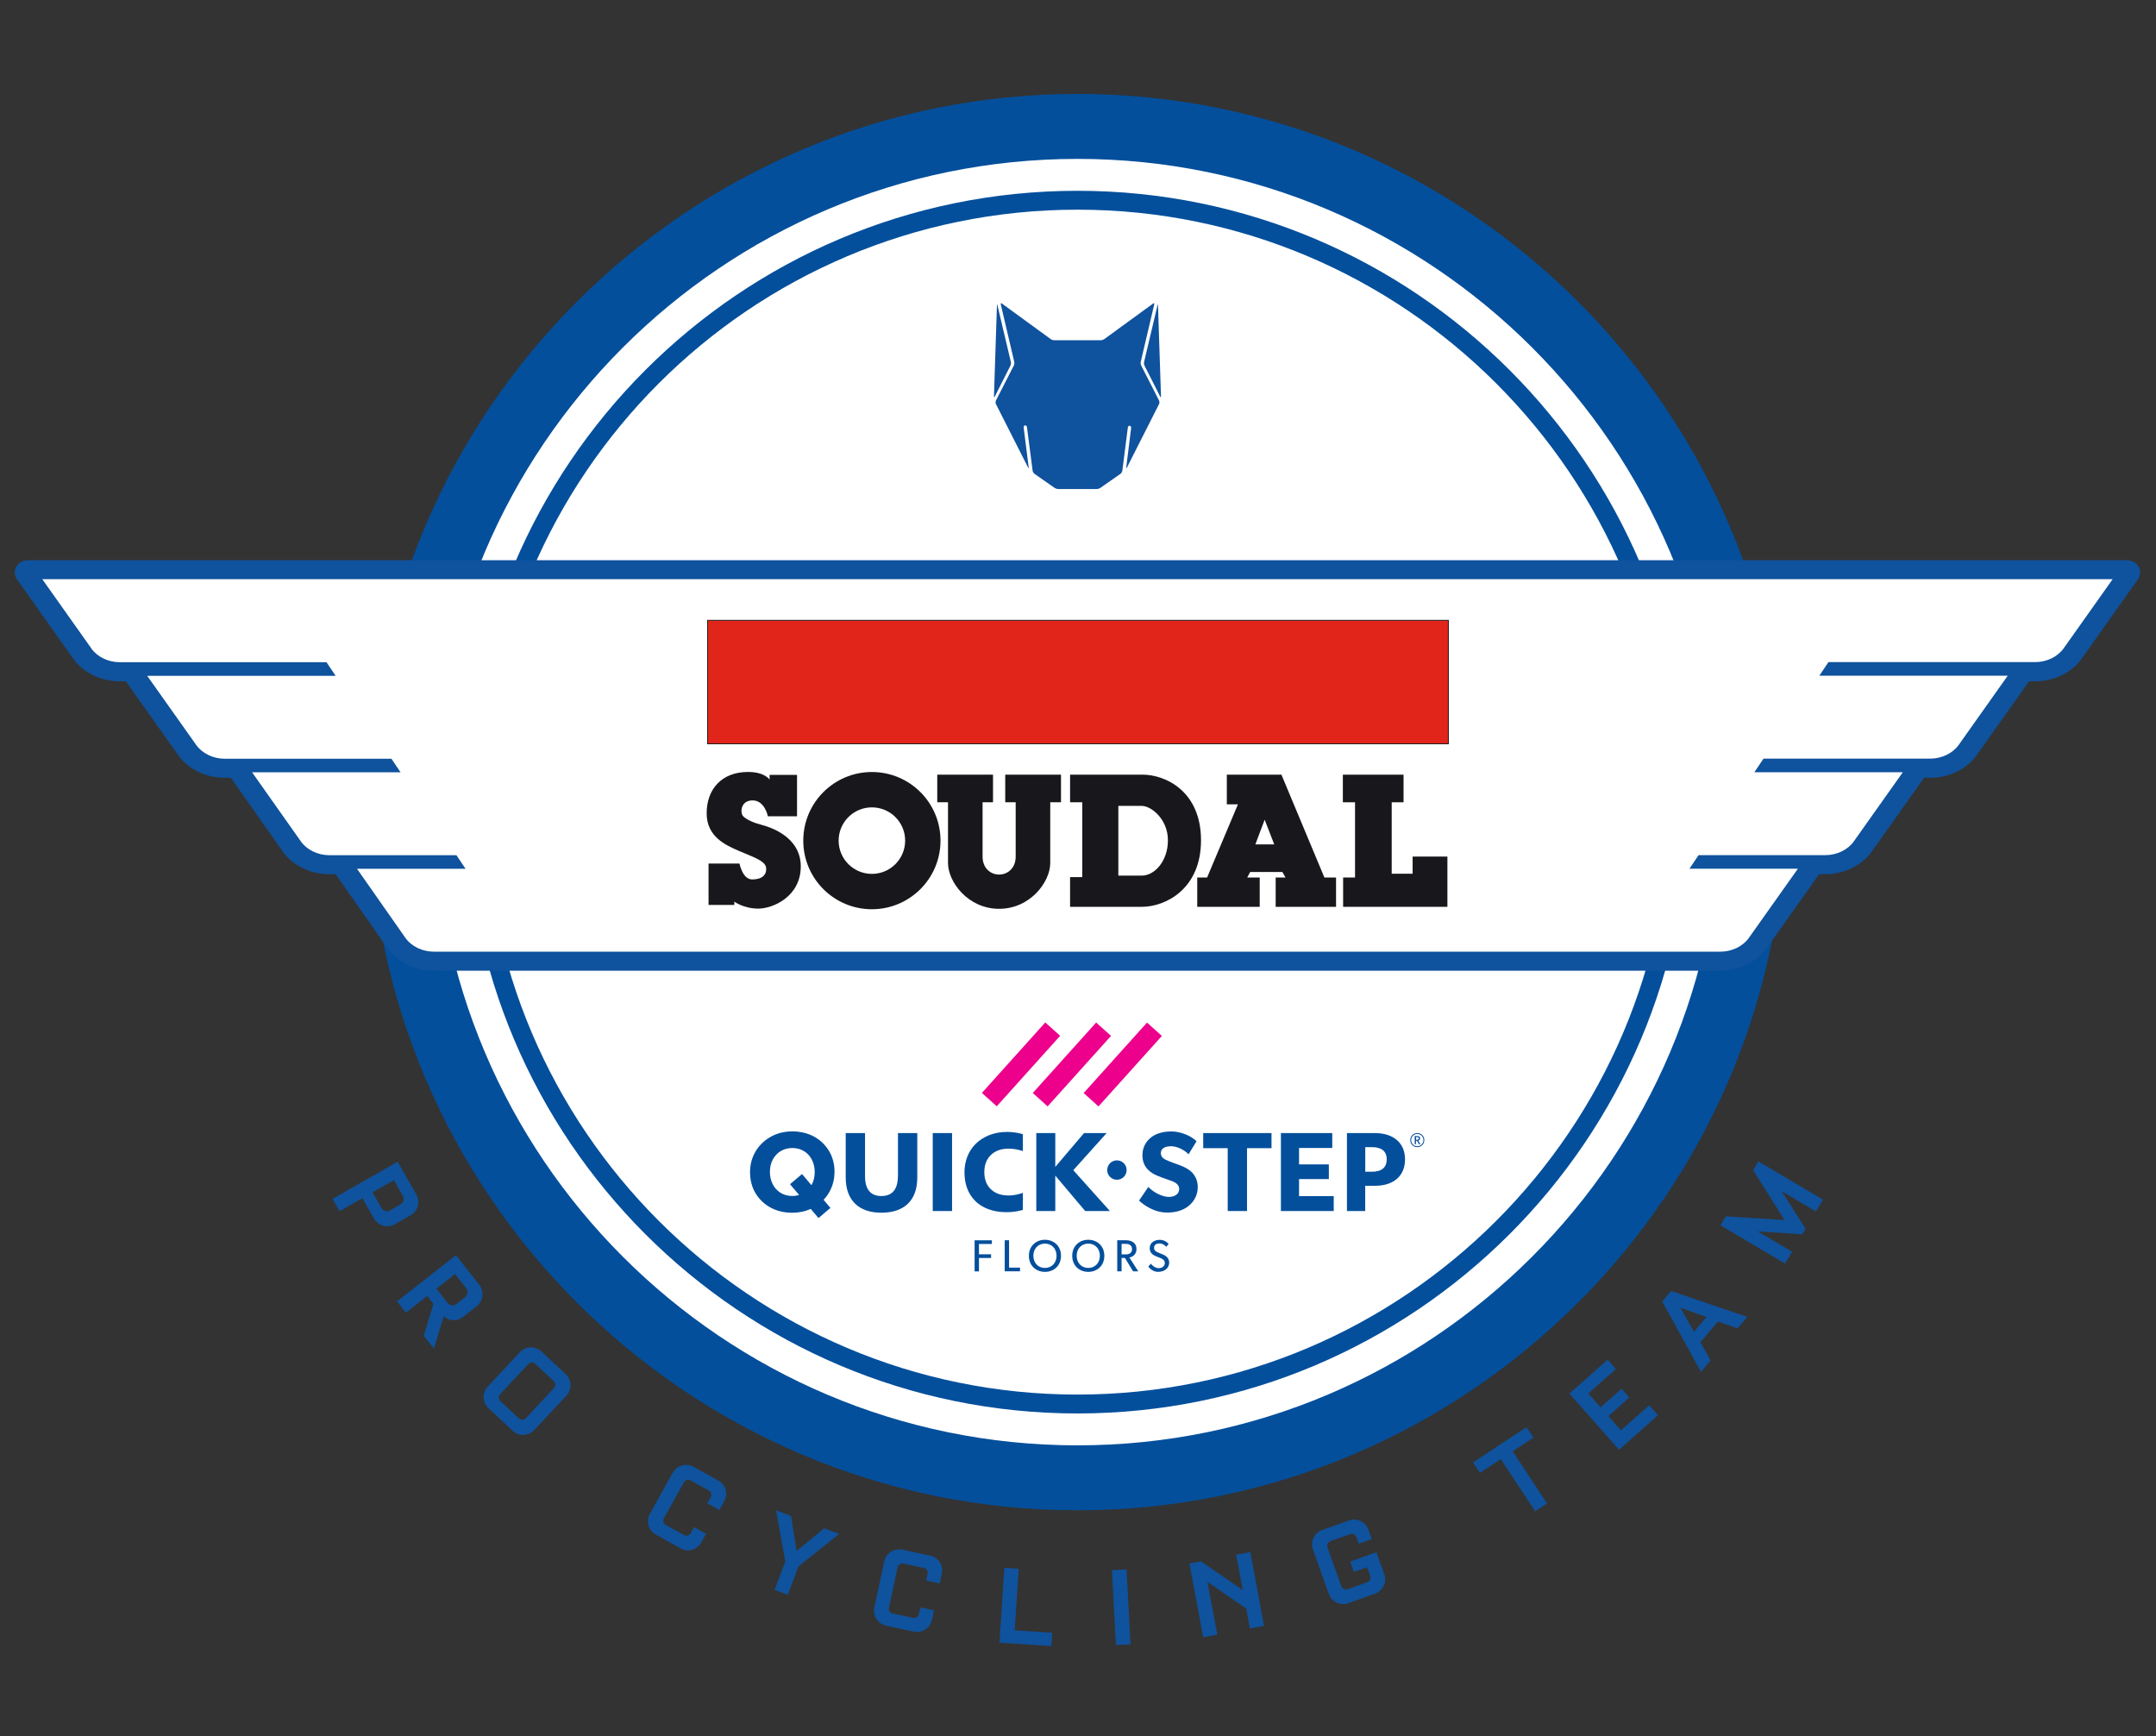 <?xml version="1.0" encoding="UTF-8"?>
<svg id="Layer_2" data-name="Layer 2" xmlns="http://www.w3.org/2000/svg" width="411" height="331" viewBox="0 0 411 331">
  <rect x="0" y="0" width="411" height="331" fill="#333333" stroke="none"/>
  <defs>
    <style>
      .cls-1 {
        fill: #fff;
      }

      .cls-2 {
        fill: #034f9c;
      }

      .cls-3 {
        stroke: #18181c;
        stroke-width: .16px;
      }

      .cls-3, .cls-4 {
        fill: none;
      }

      .cls-5 {
        fill: #18181c;
      }

      .cls-6 {
        fill: #ec008c;
      }

      .cls-7 {
        fill: #e1251b;
      }

      .cls-8 {
        fill: #0f529d;
      }
    </style>
  </defs>
  <g id="Layer_1-2" data-name="Layer 1">
    <rect class="cls-4" width="411" height="331"/>
    <path class="cls-8" d="m75.8,221.45l3.56,6.24c.81,1.42.31,3.19-1.07,3.97l-3.04,1.73c-1.38.79-3.15.32-3.96-1.1l-2.21-3.87-4.35,2.49-1.35-2.36,12.43-7.09Zm-3.08,8.84c.35.61,1.1.76,1.65.45l1.97-1.13c.55-.31.8-1.04.45-1.65l-1.7-2.98-4.07,2.32,1.7,2.98Z"/>
    <path class="cls-8" d="m86.92,239.27l4.45,5.67c.99,1.27.75,3.09-.49,4.07l-2.62,2.05c-1.07.84-2.56.82-3.55-.03l-.12-.16-1.87,6.23-1.94-2.48,1.85-6.06-1.18-1.51-4.08,3.2-1.69-2.16,11.26-8.83Zm-1.62,9.08c.45.58,1.2.63,1.69.24l1.67-1.31c.5-.39.64-1.14.19-1.72l-2.1-2.68-3.55,2.78,2.1,2.68Z"/>
    <path class="cls-8" d="m107.85,261.95c1.16,1.08,1.22,2.93.14,4.09l-6.16,6.59c-1.08,1.16-2.93,1.22-4.09.14l-4.64-4.33c-1.16-1.08-1.22-2.94-.14-4.09l6.15-6.59c1.08-1.16,2.93-1.22,4.09-.14l4.64,4.33Zm-5.82-1.96c-.39-.36-.97-.32-1.3.03l-5.4,5.78c-.33.35-.32.94.06,1.3l3.53,3.3c.39.36.97.32,1.3-.03l5.4-5.78c.33-.35.32-.94-.06-1.3l-3.53-3.3Z"/>
    <path class="cls-8" d="m128.26,280.74c.77-1.39,2.55-1.9,3.96-1.12l4.73,2.63c1.41.78,1.9,2.55,1.12,3.94l-.93,1.67-2.31-1.28.66-1.19c.23-.42.11-.98-.35-1.23l-3.52-1.96c-.44-.24-1-.06-1.23.35l-3.84,6.91c-.23.42-.09.99.35,1.23l3.52,1.95c.46.26,1,.07,1.23-.35l.65-1.17,2.31,1.28-.92,1.65c-.77,1.39-2.53,1.91-3.94,1.13l-4.73-2.63c-1.41-.78-1.92-2.56-1.15-3.95l4.38-7.88Z"/>
    <path class="cls-8" d="m147.92,287.9l2.88,1.08,1.07,6.67,5.23-4.31,2.88,1.08-7.76,6.18-2.04,5.43-2.52-.95,2.04-5.42-1.77-9.77Z"/>
    <path class="cls-8" d="m168.57,297.64c.33-1.55,1.89-2.56,3.46-2.22l5.29,1.13c1.58.34,2.56,1.88,2.22,3.44l-.4,1.87-2.59-.55.29-1.33c.1-.47-.18-.96-.7-1.07l-3.94-.84c-.49-.1-.98.23-1.08.7l-1.66,7.73c-.1.47.2.97.7,1.08l3.94.84c.52.11.98-.23,1.08-.7l.28-1.3,2.58.55-.39,1.85c-.33,1.55-1.86,2.56-3.44,2.22l-5.29-1.13c-1.58-.34-2.58-1.89-2.25-3.44l1.89-8.81Z"/>
    <path class="cls-8" d="m190.53,313.15l.93-14.28,2.74.18-.77,11.74,7.16.47-.17,2.54-9.9-.65Z"/>
    <path class="cls-8" d="m211.97,299.33l2.79-.15.76,14.28-2.79.15-.76-14.28Z"/>
    <path class="cls-8" d="m226.74,298.04l2.18-.41,7.99,5.48-1.26-6.73,2.7-.5,2.62,14.07-2.7.5-.71-3.81-7.38-5.08,1.88,10.05-2.7.5-2.62-14.07Z"/>
    <path class="cls-8" d="m250.28,295.37c-.53-1.49.26-3.17,1.78-3.71l5.1-1.82c1.52-.54,3.17.26,3.7,1.75l.64,1.8-2.49.89-.46-1.28c-.16-.45-.66-.73-1.16-.55l-3.79,1.35c-.47.17-.71.71-.55,1.16l2.66,7.45c.16.45.68.72,1.16.55l3.79-1.35c.5-.18.71-.71.55-1.16l-.6-1.68-2.51.9-.71-1.99,5-1.78,1.5,4.2c.53,1.49-.24,3.16-1.75,3.7l-5.1,1.82c-1.52.54-3.19-.25-3.72-1.74l-3.03-8.49Z"/>
    <path class="cls-8" d="m280.8,278.78l10.2-6.72,1.32,2-3.95,2.6,6.55,9.95-2.27,1.5-6.56-9.95-3.97,2.62-1.32-2Z"/>
    <path class="cls-8" d="m299.15,265.68l7.31-6.48,1.58,1.79-5.26,4.65,2.34,2.64,3.99-3.54,1.49,1.68-3.99,3.54,2.39,2.7,5.39-4.78,1.69,1.9-7.44,6.59-9.48-10.71Z"/>
    <path class="cls-8" d="m316.86,248.1l1.69-2.01,14.52,4.95-1.85,2.2-3.73-1.32-3.33,3.97,1.94,3.44-1.84,2.2-7.4-13.44Zm8.43,2.96l-4.96-1.76,2.6,4.58,2.36-2.82Z"/>
    <path class="cls-8" d="m327.99,233.57l1-1.69,11.19.69-5.98-9.49,1-1.69,12.32,7.3-1.34,2.25-6.55-3.88,4.58,7.2-.62,1.04-8.51-.56,6.55,3.88-1.34,2.26-12.32-7.29Z"/>
    <circle class="cls-1" cx="205.4" cy="152.91" r="128.81"/>
    <path class="cls-2" d="m205.4,287.91c-74.44,0-135-60.56-135-135S130.96,17.91,205.4,17.91s135,60.56,135,135-60.56,135-135,135Zm0-257.62c-67.61,0-122.62,55.01-122.62,122.62s55.01,122.62,122.62,122.62,122.62-55.01,122.62-122.62-55.01-122.62-122.62-122.62Z"/>
    <path class="cls-2" d="m205.4,269.45c-64.26,0-116.54-52.28-116.54-116.54s52.28-116.54,116.54-116.54,116.54,52.28,116.54,116.54-52.28,116.54-116.54,116.54Zm0-229.48c-62.28,0-112.94,50.67-112.94,112.94s50.67,112.94,112.94,112.94,112.94-50.66,112.94-112.94-50.66-112.94-112.94-112.94Z"/>
    <g>
      <path class="cls-8" d="m405.42,107.85H5.38c-.54,0-1.04.25-1.31.66-.27.41-.26.91.03,1.31l10.74,15.14c1.69,2.38,4.76,3.87,8.01,3.87h1.7l10.3,14.52c1.69,2.38,4.76,3.87,8.01,3.87h1.7l10.23,14.51c1.69,2.39,4.76,3.88,8.02,3.88h1.75l10.14,14.48c1.69,2.41,4.76,3.9,8.03,3.9h245.22c3.25,0,6.32-1.48,8.01-3.87l10.3-14.52h1.7c3.25,0,6.32-1.48,8.01-3.87l10.3-14.52h1.7c3.25,0,6.31-1.48,8-3.87l10.3-14.52h1.71c3.25,0,6.32-1.48,8.01-3.87l10.73-15.14c.28-.4.29-.9.03-1.31-.27-.41-.77-.66-1.31-.66Zm-12.02,15.76c-1.15,1.62-3.23,2.63-5.44,2.63h-39.4l-1.74,2.59h35.92l-9.34,13.18c-1.15,1.62-3.23,2.63-5.44,2.63h-31.78l-1.74,2.59h28.3l-9.34,13.18c-1.15,1.62-3.23,2.63-5.44,2.63h-24.16l-1.74,2.59h20.67l-9.34,13.18c-1.15,1.62-3.23,2.63-5.44,2.63H82.72c-2.22,0-4.31-1.02-5.46-2.65l-9.21-13.15h20.69l-1.74-2.59h-24.21c-2.21,0-4.3-1.01-5.45-2.64l-9.29-13.16h28.3l-1.74-2.59h-31.78c-2.21,0-4.29-1.01-5.44-2.63l-9.34-13.18h35.92l-1.74-2.59H22.84c-2.21,0-4.29-1.01-5.44-2.63l-9.34-13.18h394.69l-9.34,13.18Z"/>
      <path class="cls-8" d="m327.94,185.05H82.72c-3.61,0-7.02-1.67-8.9-4.36l-9.83-14.03h-1.2c-3.59,0-7-1.66-8.88-4.33l-9.91-14.06h-1.16c-3.59,0-6.98-1.65-8.87-4.31l-9.98-14.08h-1.16c-3.59,0-6.98-1.65-8.87-4.31l-10.74-15.14c-.53-.75-.55-1.73-.05-2.5.46-.7,1.3-1.14,2.2-1.14h400.05c.9,0,1.74.44,2.2,1.14.5.77.48,1.75-.06,2.5l-10.73,15.14c-1.89,2.66-5.29,4.31-8.87,4.31h-1.16l-9.98,14.08c-1.89,2.66-5.28,4.31-8.87,4.31h-1.16l-9.98,14.08c-1.89,2.66-5.28,4.31-8.87,4.31h-1.16l-9.98,14.08c-1.89,2.66-5.29,4.31-8.87,4.31ZM5.38,108.91c-.21,0-.37.09-.42.18l10.74,15.26c1.5,2.11,4.23,3.42,7.14,3.42h2.25l10.61,14.97c1.49,2.11,4.23,3.42,7.14,3.42h2.25l10.55,14.95c1.5,2.12,4.24,3.43,7.15,3.43h2.31l10.45,14.94c1.49,2.13,4.24,3.45,7.17,3.45h245.22c2.91,0,5.65-1.31,7.14-3.42l10.61-14.97h2.25c2.91,0,5.65-1.31,7.14-3.42l10.62-14.97h2.25c2.91,0,5.65-1.31,7.14-3.42l10.61-14.97h2.25c2.91,0,5.65-1.31,7.14-3.42l10.73-15.14c-.05-.2-.21-.3-.42-.3H5.38Zm322.57,73.55H82.72c-2.56,0-4.98-1.19-6.32-3.11l-10.37-14.81h20.73l-.32-.47h-23.65c-2.55,0-4.97-1.18-6.31-3.09l-10.46-14.83h28.36l-.32-.47h-31.22c-2.54,0-4.96-1.18-6.3-3.07l-10.52-14.85h35.98l-.32-.47H22.84c-2.54,0-4.96-1.18-6.3-3.07l-10.53-14.85h398.79l-10.53,14.85c-1.34,1.9-3.76,3.07-6.3,3.07h-38.84l-.32.47h35.98l-10.53,14.85c-1.35,1.9-3.76,3.07-6.3,3.07h-31.22l-.32.47h28.36l-10.53,14.85c-1.35,1.9-3.76,3.07-6.3,3.07h-23.59l-.32.47h20.73l-10.53,14.85c-1.34,1.9-3.76,3.07-6.3,3.07Zm-257.85-15.8l8.04,11.48c.95,1.36,2.71,2.2,4.59,2.2h245.22c1.87,0,3.62-.84,4.57-2.18l8.16-11.5h-20.61l3.17-4.7h24.72c1.87,0,3.62-.84,4.57-2.18l8.16-11.5h-28.24l3.17-4.7h32.34c1.87,0,3.62-.84,4.57-2.18l8.16-11.5h-35.86l3.17-4.7h39.96c1.87,0,3.62-.83,4.57-2.18l8.16-11.51H10.11l8.16,11.5c.95,1.34,2.71,2.18,4.57,2.18h39.97l3.17,4.7H30.11l8.15,11.5c.95,1.34,2.71,2.18,4.57,2.18h32.34l3.17,4.7h-28.25l8.11,11.5c.95,1.35,2.71,2.19,4.58,2.19h24.78l3.17,4.7h-20.65Z"/>
    </g>
    <g>
      <path class="cls-8" d="m190.04,58.2c0-.21.05-.21.1-.01l2.56,10.8c.05.2.01.53-.08.71l-2.98,5.89c-.09.19-.17.17-.16-.04l.57-17.36Z"/>
      <path class="cls-8" d="m220.76,58.2c0-.21-.05-.21-.1-.01l-2.56,10.8c-.05.2-.01.53.08.71l2.98,5.89c.09.19.17.17.16-.04l-.57-17.36Z"/>
      <path class="cls-8" d="m205.1,64.86h-.76s-3.37,0-3.37,0c-.21,0-.52-.1-.69-.23l-9.28-6.76c-.17-.12-.27-.06-.22.15l2.57,10.96c.05.2,0,.53-.09.71l-3.4,6.66c-.1.19-.1.49,0,.68l6.12,12.09c.1.19.15.17.12-.04l-.96-7.57c-.03-.21.09-.4.27-.42s.34.13.36.34l1.08,8.3c.03.21.19.48.36.6l3.82,2.67c.17.12.49.22.7.22h3.31c.21,0,.37,0,.36,0s.15,0,.36,0h3.31c.21,0,.52-.1.7-.22l3.82-2.67c.17-.12.34-.39.36-.6l1.05-8.23c.03-.21.19-.36.36-.34s.29.21.27.42l-.93,7.5c-.03.21.03.23.13.04l6.12-12.09c.1-.19.09-.49,0-.68l-3.4-6.66c-.1-.19-.13-.51-.09-.71l2.57-10.96c.05-.2-.05-.27-.22-.15l-9.28,6.76c-.17.12-.48.23-.69.23h-4.73Z"/>
    </g>
    <path class="cls-1" d="m17.4,123.61c1.15,1.62,3.23,2.63,5.44,2.63h39.4l1.74,2.59H28.06l9.34,13.18c1.15,1.62,3.23,2.63,5.44,2.63h31.78l1.74,2.59h-28.3l9.29,13.16c1.15,1.63,3.23,2.64,5.45,2.64h24.21l1.74,2.59h-20.69l9.21,13.15c1.15,1.64,3.24,2.65,5.46,2.65h245.22c2.21,0,4.29-1.01,5.44-2.63l9.34-13.18h-20.67l1.74-2.59h24.16c2.21,0,4.29-1.01,5.44-2.63l9.34-13.18h-28.3l1.74-2.59h31.78c2.2,0,4.29-1.01,5.44-2.63l9.34-13.18h-35.92l1.74-2.59h39.4c2.21,0,4.29-1.01,5.44-2.63l9.34-13.18H8.06l9.34,13.18Z"/>
    <rect class="cls-1" x="137.52" y="115.31" width="147.1" height="63.55"/>
    <g>
      <rect class="cls-7" x="134.88" y="118.25" width="141.22" height="23.54"/>
      <rect class="cls-3" x="134.88" y="118.25" width="141.22" height="23.54"/>
      <path class="cls-5" d="m139.97,172.51h-4.9v-7.89h5.9s.58,3.03,2.41,3.03,2.82-.83,2.66-2.24c-.16-1.41-2.95-2.2-5.27-3.24-2.33-1.04-6.06-2.58-6.06-7.14s2.85-7.87,7.87-7.87c3.26,0,4.13,1.47,4.13,1.47v-.91h5.23v7.89h-5.56s-.58-3.03-2.91-3.03-2.41,2.41-1.79,3.03c.62.63,1.99,1.25,3.45,1.62,1.45.37,7.52,2.16,7.52,7.93s-5.32,8.05-8.1,8.05-4.57-1.33-4.57-1.33v.62Z"/>
      <path class="cls-5" d="m166.21,147.17c-7.22,0-13.08,5.85-13.08,13.08s5.86,13.08,13.08,13.08,13.08-5.86,13.08-13.08-5.85-13.08-13.08-13.08m0,19.42c-3.5,0-6.34-2.84-6.34-6.34s2.84-6.34,6.34-6.34,6.34,2.84,6.34,6.34-2.84,6.34-6.34,6.34"/>
      <path class="cls-5" d="m190.46,173.25c5.93,0,9.75-5.13,9.75-8.73v-11.58h2.05v-5.26h-10.63v5.26h1.99v10.36c0,2.22-1.55,3.42-3.16,3.42s-3.15-1.2-3.15-3.42v-10.36h1.99v-5.26h-10.63v5.26h2.05v11.58c0,3.6,3.82,8.73,9.74,8.73"/>
      <path class="cls-5" d="m217.76,147.68h-13.77v5.26h2.32v14.27h-2.32v5.66h13.68c4.43,0,11.28-3.32,11.28-12.68s-6.77-12.52-11.18-12.52m-.1,19.25h-4.48v-13.29h4.48c1.77,0,4.97,2.51,4.97,6.55s-2.59,6.74-4.97,6.74"/>
      <path class="cls-5" d="m252.47,167.28l-8.19-19.6h-10.41v5.65h2.12l-5.88,13.95h-1.88v5.59h11.91v-5.59h-2.38l.56-1.05h6.14l.6,1.05h-1.88v5.59h11.51v-5.59h-2.21Zm-13.16-6.31l1.77-4.71,1.83,4.71h-3.6Z"/>
      <polygon class="cls-5" points="256.04 167.28 256.04 172.87 275.92 172.87 275.92 163.29 269.29 163.29 269.29 166.56 265.3 166.56 265.3 152.94 267.56 152.94 267.56 147.68 255.99 147.68 255.99 152.94 258.31 152.94 258.31 167.28 256.04 167.28"/>
    </g>
    <g>
      <g>
        <path class="cls-2" d="m186.62,237.13v1.98h2.31v.7h-2.31v2.56h-.83v-5.93h3.29v.7h-2.46Z"/>
        <path class="cls-2" d="m191.53,242.36v-5.93h.83v5.22h2.09v.7h-2.92Z"/>
        <path class="cls-2" d="m199.2,242.46c-1.67,0-3.06-1.16-3.06-3.06s1.39-3.06,3.06-3.06,3.06,1.16,3.06,3.06-1.39,3.06-3.06,3.06Zm0-5.39c-1.21,0-2.21.87-2.21,2.32s1,2.32,2.21,2.32,2.21-.88,2.21-2.32-1-2.32-2.21-2.32Z"/>
        <path class="cls-2" d="m207.46,242.46c-1.67,0-3.06-1.16-3.06-3.06s1.39-3.06,3.06-3.06,3.06,1.16,3.06,3.06-1.39,3.06-3.06,3.06Zm0-5.39c-1.21,0-2.21.87-2.21,2.32s1,2.32,2.21,2.32,2.21-.88,2.21-2.32-1-2.32-2.21-2.32Z"/>
        <path class="cls-2" d="m216,242.36l-1.55-2.55h-.64v2.55h-.83v-5.93h1.67c1.06,0,2,.49,2,1.67,0,1.04-.72,1.5-1.35,1.62l1.69,2.64h-1.01Zm-.58-5.03c-.27-.2-.58-.21-1-.21h-.61v2.01h.61c.41,0,.73-.02,1-.21.27-.2.38-.44.38-.8s-.11-.6-.38-.79Z"/>
        <path class="cls-2" d="m220.81,242.46c-1.04,0-1.63-.67-1.91-1l.49-.56c.3.4.86.85,1.5.85s1.16-.37,1.16-1-.66-.86-.96-.98c-.31-.12-.72-.28-.94-.39-.61-.28-.98-.76-.98-1.45,0-1.06.96-1.58,1.91-1.58s1.54.59,1.7.76l-.44.57c-.29-.31-.72-.64-1.31-.64s-1.03.27-1.03.82.4.76.76.9l1.09.46c.61.28,1.03.77,1.03,1.48,0,1.15-1.03,1.75-2.07,1.75Z"/>
      </g>
      <g>
        <rect class="cls-6" x="205" y="201" width="18.07" height="3.81" transform="translate(-79.96 226.37) rotate(-48.03)"/>
        <rect class="cls-6" x="195.3" y="201" width="18.07" height="3.81" transform="translate(-83.17 219.15) rotate(-48.03)"/>
        <rect class="cls-6" x="185.6" y="201" width="18.07" height="3.81" transform="translate(-86.38 211.92) rotate(-48.03)"/>
      </g>
      <path class="cls-2" d="m159.09,223.43c0-1.52-.36-2.89-1.08-4.06-.71-1.17-1.69-2.09-2.89-2.73-1.21-.64-2.58-.96-4.08-.96-1.55,0-2.96.36-4.19,1.07-1.23.71-2.19,1.66-2.86,2.83-.67,1.17-1.01,2.46-1.01,3.86,0,1.52.36,2.89,1.07,4.06.71,1.17,1.69,2.09,2.89,2.73,1.21.64,2.58.96,4.08.96,1.28,0,2.47-.25,3.53-.74l1.48,1.75,2.28-1.93-1.31-1.55c.41-.43.77-.91,1.07-1.43.67-1.17,1.01-2.47,1.01-3.86Zm-6.21.39l-2.28,1.93,1.74,2.05c-.41.12-.84.19-1.3.19-.85,0-1.6-.2-2.25-.61-.65-.4-1.15-.96-1.5-1.66-.35-.69-.52-1.47-.52-2.32,0-.9.19-1.7.56-2.38.38-.69.89-1.23,1.53-1.6.64-.38,1.37-.57,2.18-.57.85,0,1.6.2,2.25.61.65.4,1.15.96,1.5,1.66.35.69.52,1.47.52,2.32,0,.9-.19,1.7-.56,2.38-.02.04-.05.07-.07.11l-1.79-2.12Z"/>
      <path class="cls-2" d="m171.17,224.17c0,2.54-1.06,3.83-3.15,3.83-1.04,0-1.83-.33-2.35-.97-.51-.63-.77-1.59-.77-2.86v-8.17s-3.68,0-3.68,0v8.45c0,2.16.59,3.83,1.77,4.99,1.17,1.16,2.87,1.74,5.04,1.74s3.9-.59,5.07-1.74c1.17-1.15,1.76-2.83,1.76-4.99v-8.45s-3.68,0-3.68,0v8.17Z"/>
      <rect class="cls-2" x="177.81" y="216" width="3.68" height="14.86"/>
      <path class="cls-2" d="m194.99,230.64v-3.24c-.18.06-.37.12-.56.17-.78.22-1.5.33-2.14.33-1.43,0-2.58-.4-3.4-1.19-.83-.79-1.25-1.89-1.25-3.26s.42-2.47,1.25-3.27c.83-.81,1.96-1.21,3.36-1.21.67,0,1.35.09,2.05.26.23.06.46.13.69.2v-3.22c-.13-.04-.26-.07-.4-.11-.85-.21-1.72-.32-2.58-.32-1.24,0-2.38.2-3.4.6-1.01.4-1.89.95-2.59,1.65-.71.7-1.25,1.52-1.61,2.44-.36.92-.55,1.93-.55,3,0,1.58.34,2.95,1,4.1.66,1.14,1.6,2.02,2.8,2.61,1.2.6,2.64.9,4.26.9.89,0,1.79-.11,2.69-.33.13-.03.26-.07.39-.1Z"/>
      <polygon class="cls-2" points="210.96 216 206.65 216 201.17 222.45 201.17 216 197.55 216 197.55 230.86 201.17 230.86 201.17 224.11 206.87 230.86 211.58 230.86 204.6 223.08 210.96 216"/>
      <polygon class="cls-2" points="229.37 218.88 234.04 218.88 234.04 230.86 237.72 230.86 237.72 218.88 242.39 218.88 242.39 216 229.37 216 229.37 218.88"/>
      <polygon class="cls-2" points="247.64 224.77 253.32 224.77 253.32 221.97 247.64 221.97 247.64 218.84 253.97 218.84 253.97 216 244.18 216 244.18 230.86 254.25 230.86 254.25 228.02 247.64 228.02 247.64 224.77"/>
      <path class="cls-2" d="m266.31,217.35c-1.03-.89-2.45-1.35-4.23-1.35h-5.31s0,14.86,0,14.86h3.48s0-4.81,0-4.81h1.8c1.82,0,3.25-.45,4.27-1.35,1.01-.89,1.52-2.13,1.52-3.7,0-1.54-.52-2.77-1.54-3.66Zm-4.81,6.02h-1.24s0-4.69,0-4.69h1.24c.93,0,1.64.19,2.12.57.48.39.73.98.73,1.75,0,1.57-.96,2.37-2.85,2.37Z"/>
      <path class="cls-2" d="m227.11,223.39c-.47-.46-1.17-.87-2.06-1.2-.25-.1-.64-.25-1.06-.4h-.04c-.39-.16-.83-.32-1.15-.45-.76-.29-1.51-.65-1.51-1.5,0-1.2,1.35-1.33,1.94-1.33,1.08,0,2.41.6,3.31,1.49l.04.04,1.52-2.49-.03-.02c-1.08-1.06-3.08-1.84-4.76-1.84-1.64,0-3.05.43-3.96,1.2-.59.48-1.57,1.56-1.57,3.3,0,1.21.39,2.16,1.18,2.9.56.54,1.22.84,1.61,1.01l.19.08c.38.16,1.15.44,1.66.62l.14.05c.17.06.34.12.48.17h.03c.69.26,1.72.64,1.72,1.63,0,.92-.78,1.52-1.98,1.52-1.18,0-2.84-.8-3.87-1.86l-.04-.04-1.76,2.6.03.03c.73.68,2.72,2.25,5.32,2.25,1.67,0,3.04-.42,4.07-1.24,1.12-.88,1.77-2.19,1.77-3.6,0-1.14-.4-2.12-1.18-2.9l-.02-.02Z"/>
      <circle class="cls-2" cx="212.92" cy="223.05" r="1.85"/>
      <g>
        <path class="cls-2" d="m270.72,217.02c0-.29-.23-.45-.49-.45h-.54s0,1.55,0,1.55h.24s0-.65,0-.65h.19s.37.65.37.65h.29s-.42-.67-.42-.67c.14-.03.34-.14.34-.43Zm-.57.26h-.21v-.51h.21c.17,0,.32.05.32.25s-.16.25-.32.25Z"/>
        <path class="cls-2" d="m270.18,216c-.76,0-1.34.59-1.34,1.34,0,.76.59,1.34,1.34,1.34s1.34-.59,1.34-1.34c0-.76-.59-1.34-1.34-1.34Zm0,2.51c-.65,0-1.17-.52-1.17-1.17s.52-1.17,1.17-1.17,1.17.52,1.17,1.17-.53,1.17-1.17,1.17Z"/>
      </g>
    </g>
  </g>
</svg>